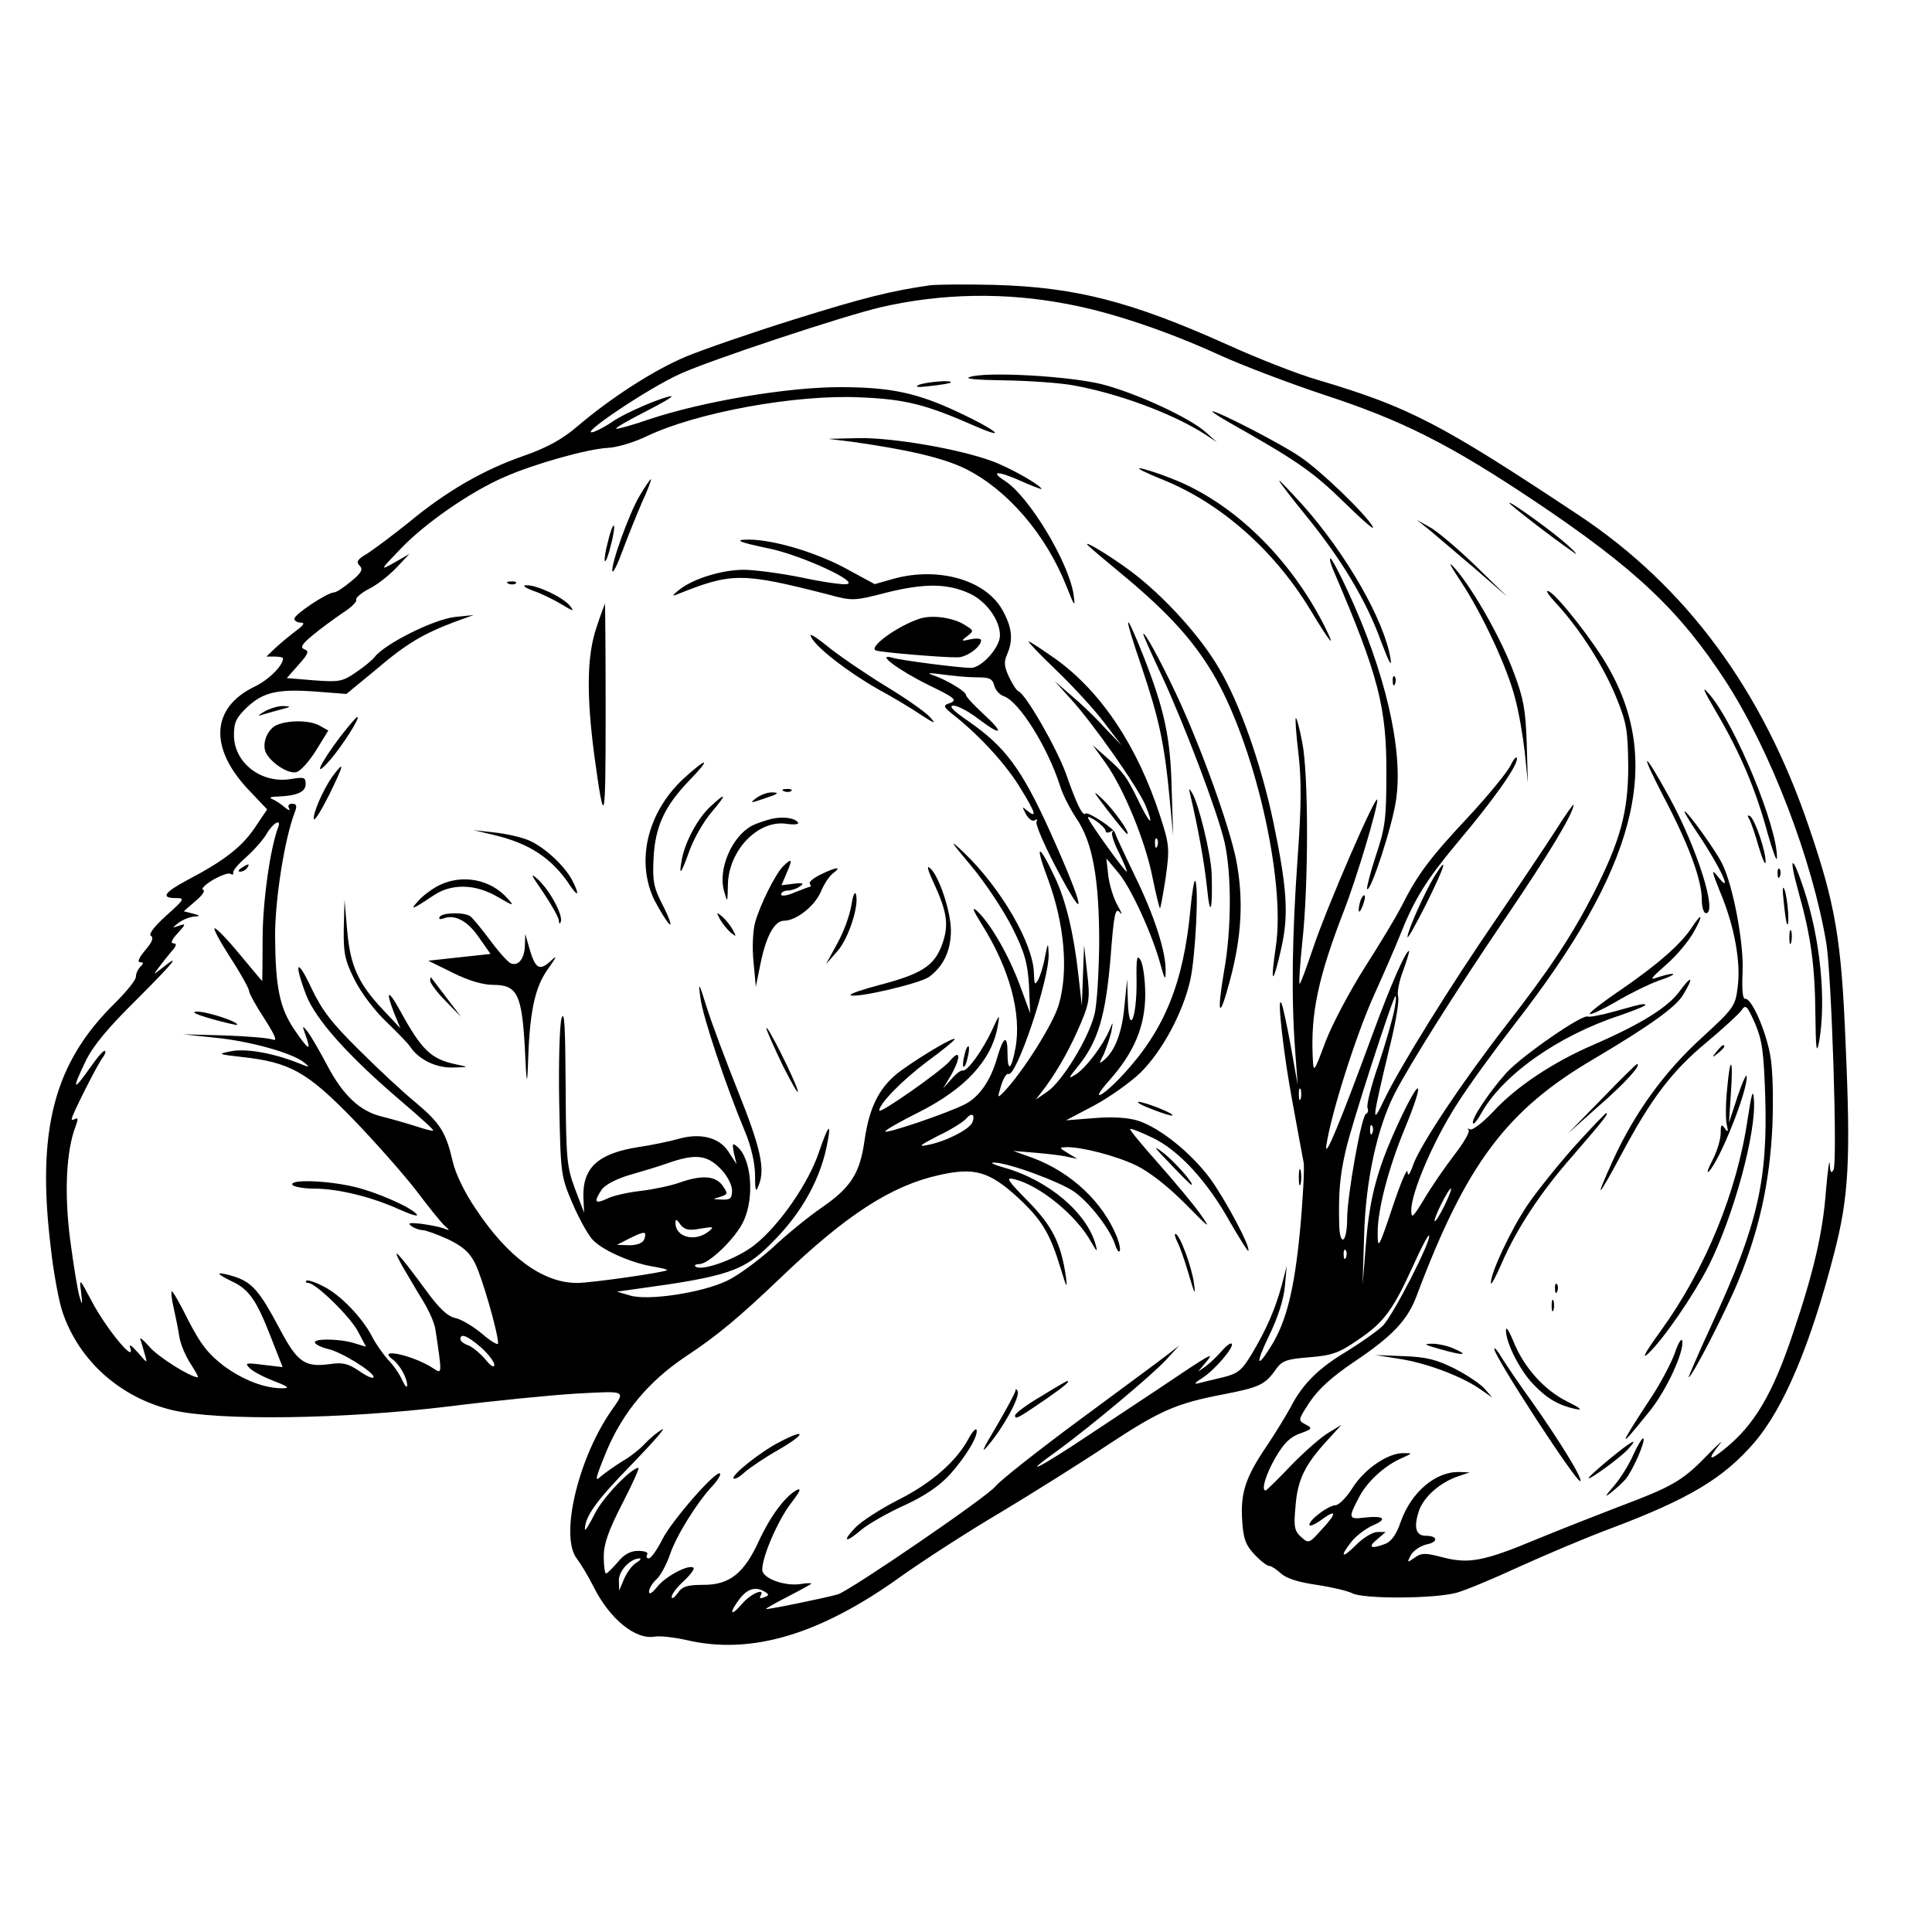 <?xml version="1.0" standalone="no"?>
<!DOCTYPE svg PUBLIC "-//W3C//DTD SVG 20010904//EN"
 "http://www.w3.org/TR/2001/REC-SVG-20010904/DTD/svg10.dtd">
<svg version="1.0" xmlns="http://www.w3.org/2000/svg"
 width="512pt" height="512pt" viewBox="0 0 512 512"
 preserveAspectRatio="xMidYMid meet">
<g transform="translate(0,512) scale(0.1,-0.1)"
fill="#000000" stroke="none">
<path d="M2465 4364 c-104 -15 -173 -32 -359 -90 -115 -36 -245 -81 -288 -99
-86 -36 -200 -110 -288 -185 -40 -34 -79 -56 -142 -78 -107 -37 -205 -94 -303
-175 -42 -34 -92 -71 -110 -83 -28 -16 -32 -23 -22 -33 10 -10 5 -19 -23 -42
-19 -16 -39 -29 -45 -29 -17 0 -105 -58 -105 -70 0 -5 8 -10 17 -10 12 0 8 -7
-13 -22 -17 -13 -41 -33 -54 -45 l-24 -23 22 0 c12 0 22 -2 22 -5 0 -19 -38
-57 -76 -75 -113 -55 -120 -159 -20 -268 l54 -57 -33 -49 c-34 -50 -79 -86
-178 -138 -62 -33 -72 -48 -31 -48 25 0 23 -3 -26 -47 -32 -29 -47 -49 -40
-53 8 -5 3 -17 -15 -38 -16 -19 -22 -32 -14 -32 10 0 10 -3 1 -12 -7 -7 -12
-19 -12 -27 0 -8 -24 -38 -54 -68 -163 -159 -210 -337 -171 -653 7 -63 21
-138 30 -165 43 -130 153 -229 292 -262 123 -29 454 -24 734 10 119 15 272 30
339 34 133 7 128 9 89 -47 -88 -128 -136 -333 -90 -391 10 -13 30 -46 44 -74
43 -86 112 -142 163 -132 14 2 50 -2 82 -9 172 -41 356 14 572 170 58 41 175
117 260 167 85 51 214 132 286 180 138 91 181 110 307 134 92 18 109 25 136
63 18 26 28 30 90 35 61 5 79 11 131 47 68 46 92 79 146 198 20 45 39 80 41
78 9 -9 -96 -214 -123 -240 -16 -15 -59 -45 -96 -68 -73 -43 -117 -87 -147
-146 -11 -20 -39 -67 -64 -104 -57 -84 -70 -125 -65 -199 3 -48 10 -65 33 -89
16 -17 33 -30 39 -30 5 0 19 -9 31 -20 14 -13 46 -23 94 -30 40 -6 82 -16 94
-22 29 -16 218 -15 277 1 25 7 99 38 164 68 66 30 176 77 246 103 207 78 298
133 379 227 78 91 149 258 212 503 38 147 44 243 30 555 -11 276 -27 368 -97
573 -123 363 -325 637 -609 826 -366 243 -450 287 -689 358 -56 16 -165 59
-242 94 -256 115 -403 153 -619 159 -77 2 -153 1 -170 -1z m365 -50 c113 -21
262 -71 400 -134 63 -29 188 -76 278 -106 208 -68 333 -131 559 -282 267 -179
384 -289 508 -480 117 -182 228 -470 265 -692 14 -86 30 -581 19 -600 -6 -11
-9 -7 -10 15 -1 17 -5 -15 -10 -70 -8 -110 -32 -214 -86 -374 -55 -166 -104
-248 -184 -312 -41 -33 -45 -28 -10 16 9 11 -9 -5 -39 -36 -61 -63 -91 -80
-230 -132 -52 -20 -149 -58 -215 -85 -143 -60 -183 -67 -252 -49 -46 12 -56
12 -74 -1 -20 -14 -21 -14 -10 7 7 12 25 24 41 28 32 6 31 23 -1 23 -27 0 -33
22 -19 65 12 37 55 76 105 93 l30 10 -27 1 c-63 2 -128 -53 -156 -132 -11 -33
-25 -52 -40 -58 -38 -15 -49 -10 -23 11 l23 20 -22 0 c-12 0 -37 -15 -56 -34
-38 -38 -45 -33 -12 9 12 15 37 34 57 43 40 17 28 26 -25 20 -40 -5 -41 0 -14
51 21 43 69 87 115 107 29 13 29 13 5 13 -41 1 -103 -41 -135 -91 -16 -26 -37
-47 -46 -47 -19 -1 -69 -38 -69 -52 0 -5 13 0 30 12 43 32 44 20 3 -24 -34
-38 -35 -38 -55 -20 -17 15 -20 27 -15 78 5 72 24 111 80 173 l42 46 -33 -20
c-18 -10 -63 -49 -99 -86 -36 -38 -67 -68 -69 -68 -12 0 0 42 26 87 22 38 39
55 65 64 33 12 34 14 15 24 -21 11 -20 12 12 61 23 34 60 67 118 106 100 67
141 110 165 176 131 348 238 491 471 627 145 86 215 136 234 168 30 49 24 55
-9 10 -31 -43 -104 -88 -231 -143 -104 -45 -202 -110 -262 -175 -28 -30 -56
-51 -62 -48 -6 3 -8 3 -4 -2 4 -4 -13 -34 -39 -67 -25 -33 -61 -85 -79 -116
-30 -49 -34 -53 -34 -29 0 46 57 180 118 276 31 50 102 147 156 217 320 411
394 689 249 944 -38 68 -133 189 -157 202 -13 7 -5 -6 20 -33 63 -69 125 -167
158 -249 27 -66 30 -87 31 -180 0 -123 -21 -198 -92 -338 -61 -118 -118 -203
-233 -351 -114 -147 -225 -313 -245 -368 -9 -26 -14 -32 -15 -18 -1 11 -19
-32 -40 -95 -36 -108 -39 -112 -39 -69 -1 60 28 173 73 281 50 122 44 142 -10
29 -63 -133 -84 -210 -94 -336 l-9 -110 4 130 c4 146 34 283 80 375 40 78 160
269 300 475 109 161 175 270 175 292 0 4 -21 -26 -47 -67 -27 -42 -96 -145
-154 -230 -126 -183 -261 -401 -301 -485 -34 -72 -32 -55 13 133 17 67 28 131
24 141 -3 11 3 42 14 70 10 28 17 51 15 51 -9 0 -49 -92 -94 -214 -87 -237
-131 -344 -125 -301 13 86 79 293 126 397 27 60 58 131 69 159 38 96 70 147
149 242 98 116 161 205 161 226 0 9 -8 1 -17 -18 -10 -19 -59 -79 -111 -135
-103 -110 -135 -153 -177 -236 -15 -30 -60 -104 -99 -165 -38 -60 -85 -148
-103 -195 -31 -83 -32 -84 -34 -45 -6 119 14 214 82 390 34 87 89 271 89 295
-1 23 -136 -289 -171 -395 -18 -53 -33 -94 -35 -92 -2 2 1 51 7 108 17 151 17
449 0 532 -7 37 -15 66 -17 64 -2 -2 1 -44 7 -94 8 -68 8 -137 -2 -274 -15
-211 -17 -373 -7 -509 l7 -95 -18 101 c-10 55 -21 107 -25 115 -13 28 6 -140
30 -266 13 -71 26 -142 29 -157 2 -15 -2 -97 -10 -181 -15 -155 -36 -238 -75
-302 -40 -65 -44 -52 -7 25 24 49 39 97 42 131 l5 54 -13 -50 c-18 -66 -41
-118 -79 -182 -27 -45 -37 -53 -77 -63 -25 -6 -55 -13 -66 -16 -12 -3 -8 2 11
14 33 21 86 83 78 91 -3 3 -15 -6 -27 -20 -12 -14 -31 -32 -42 -40 l-20 -14
20 24 c25 30 20 28 -130 -73 -66 -44 -145 -96 -175 -116 -137 -92 -191 -118
-87 -44 85 62 249 199 287 240 l35 38 -35 -27 c-19 -15 -124 -92 -232 -172
-108 -80 -207 -158 -220 -174 -22 -28 -382 -274 -417 -286 -30 -9 -191 -42
-191 -39 0 2 27 17 60 34 33 17 60 32 60 33 0 2 -13 2 -29 -1 -44 -6 -101 16
-101 38 0 35 41 130 76 176 24 31 29 42 15 35 -31 -17 -70 -70 -100 -135 -39
-85 -77 -116 -146 -116 -44 0 -57 -4 -69 -22 -9 -12 -16 -17 -16 -10 0 7 14
26 32 42 17 16 29 32 26 35 -11 11 -74 -22 -96 -50 -14 -17 -22 -22 -22 -13 0
8 9 23 20 33 10 9 26 38 35 64 16 49 71 138 113 183 14 15 23 30 20 33 -10 10
-128 -125 -153 -175 -14 -28 -30 -50 -36 -50 -5 0 -7 5 -4 10 4 6 -6 10 -24
10 -20 0 -37 -9 -54 -30 -14 -16 -28 -30 -31 -30 -3 0 -6 20 -6 45 0 33 12 68
49 140 27 52 46 95 43 95 -19 0 -95 -79 -116 -122 -14 -28 -26 -47 -26 -41 0
34 31 77 123 171 56 58 93 100 82 94 -11 -6 -31 -22 -45 -37 -13 -14 -40 -36
-60 -47 -19 -12 -45 -30 -57 -40 -18 -17 -16 -8 15 68 43 101 110 182 206 247
87 57 147 108 256 212 172 165 292 243 419 271 93 21 133 10 210 -61 63 -59
84 -94 113 -190 14 -47 17 -51 13 -20 -13 90 -36 136 -101 202 -55 56 -60 64
-36 58 67 -16 165 -96 204 -167 15 -26 17 -27 12 -8 -23 86 -126 173 -244 206
-25 7 -37 13 -28 13 34 2 176 -50 216 -78 42 -31 94 -99 107 -139 4 -13 9 -21
12 -18 3 3 0 20 -7 38 -37 92 -121 171 -222 209 l-53 19 60 -5 c33 -3 71 -7
85 -11 l25 -5 -25 15 c-24 15 -24 15 -3 16 41 0 128 -22 183 -48 35 -17 82
-53 130 -101 67 -68 71 -71 40 -27 -19 27 -70 87 -112 135 -42 47 -75 87 -73
89 2 2 28 -8 59 -23 70 -33 146 -116 206 -224 25 -43 47 -78 48 -76 8 8 -61
137 -102 193 -51 68 -132 133 -190 152 -25 8 -66 11 -115 7 l-76 -6 74 39 c41
22 96 61 123 87 58 57 112 158 132 244 14 61 24 254 13 265 -2 3 -8 -30 -12
-73 -18 -196 -68 -321 -177 -439 -57 -62 -93 -79 -39 -18 67 75 96 145 96 229
0 39 -6 79 -12 90 -10 17 -12 7 -11 -56 1 -96 -20 -146 -23 -54 l-2 60 -7 -70
c-6 -70 -25 -120 -54 -144 -14 -12 -14 -10 -1 15 7 16 16 43 20 59 5 29 5 29
-5 5 -18 -42 -61 -98 -87 -116 -24 -15 -23 -13 6 23 51 64 71 131 84 284 9
120 13 135 25 121 7 -9 5 -1 -6 18 -11 19 -22 55 -25 80 l-5 45 31 -37 c33
-38 91 -164 113 -246 10 -37 13 -41 13 -18 2 52 -30 150 -82 256 -28 58 -51
108 -52 112 0 11 -72 58 -78 52 -8 -8 -23 23 -53 108 -25 68 -106 209 -125
216 -5 2 -16 19 -25 38 -13 28 -14 40 -5 60 17 39 13 73 -14 120 -45 77 -167
112 -284 81 l-53 -15 -83 45 c-79 41 -184 72 -249 73 -45 0 -28 -7 54 -24 85
-18 239 -89 204 -94 -12 -2 -66 6 -122 18 -55 11 -123 20 -151 20 -58 0 -135
-24 -171 -53 -19 -15 -20 -18 -5 -12 144 58 171 58 398 0 66 -18 69 -18 158 5
101 25 162 24 221 -4 43 -21 78 -70 78 -110 0 -32 -49 -86 -77 -86 -29 0 -186
20 -208 27 -46 13 16 -33 95 -72 70 -34 78 -40 58 -48 -21 -7 -20 -9 18 -39
64 -52 132 -126 169 -188 39 -63 44 -80 18 -59 -15 13 -15 12 -4 -9 7 -12 17
-20 23 -16 6 4 8 3 5 -3 -4 -6 19 -59 49 -117 89 -170 81 -119 -14 92 -75 165
-118 223 -216 291 -41 28 -53 41 -39 41 11 0 41 -16 67 -36 62 -47 69 -38 11
15 -25 23 -45 45 -45 49 0 10 -53 41 -88 53 -18 6 -10 6 23 2 28 -4 69 -8 92
-8 35 0 43 -3 48 -22 3 -12 14 -24 25 -28 40 -13 117 -135 150 -240 7 -22 26
-59 42 -83 44 -64 61 -161 61 -332 -1 -80 -6 -166 -13 -190 -16 -63 -84 -174
-123 -202 l-32 -22 26 34 c36 50 66 104 94 170 22 53 24 66 16 132 l-8 73 -3
-80 -3 -80 -9 80 c-12 109 -33 198 -62 259 -44 94 -55 92 -19 -3 44 -119 55
-244 29 -333 -14 -50 -96 -180 -146 -232 -17 -17 -17 -17 -7 17 6 20 15 33 19
31 20 -13 109 250 107 317 -1 33 -2 32 -10 -8 -4 -24 -13 -51 -18 -60 -9 -15
-10 -12 -11 17 -1 78 -87 226 -185 320 -41 39 -39 34 19 -35 37 -44 85 -117
108 -162 34 -68 41 -94 45 -155 l3 -73 -28 76 c-30 80 -78 163 -113 195 -15
13 -10 1 13 -36 73 -116 106 -236 89 -328 -11 -59 -21 -64 -21 -12 0 50 -11
44 -28 -15 -17 -59 -47 -102 -84 -121 -46 -24 -218 -82 -212 -72 3 5 42 27 86
49 126 63 196 139 212 229 6 34 5 34 -15 -10 -24 -52 -66 -111 -78 -107 -5 1
-18 -9 -30 -23 l-22 -25 21 35 c27 48 26 73 -3 38 -22 -26 -187 -142 -187
-131 0 18 62 81 126 129 41 30 74 57 74 60 0 8 -85 -42 -142 -83 -56 -41 -84
-94 -97 -186 -12 -86 -36 -124 -113 -177 -35 -24 -94 -72 -131 -107 -38 -34
-92 -74 -120 -87 -66 -32 -211 -54 -258 -39 l-34 10 50 7 c242 33 286 47 359
121 82 81 133 174 150 273 9 50 0 38 -24 -32 -27 -81 -105 -194 -170 -245 -46
-37 -143 -72 -157 -57 -4 3 1 6 10 6 26 0 98 70 118 115 29 63 20 165 -17 196
-13 11 -14 9 -9 -17 l7 -29 -21 32 c-24 39 -76 52 -136 34 -22 -6 -69 -16
-104 -21 -106 -17 -147 -54 -145 -133 l2 -41 -24 63 c-22 59 -24 78 -25 275
-1 155 -3 202 -11 177 -5 -19 -8 -118 -6 -225 4 -190 4 -192 36 -267 18 -42
43 -86 55 -97 29 -28 102 -59 155 -68 24 -4 41 -8 40 -10 -7 -6 -201 -34 -240
-34 -90 1 -182 68 -267 196 -29 42 -54 94 -61 125 -18 78 -33 102 -97 156 -32
26 -100 89 -151 140 -74 73 -99 106 -127 165 -38 81 -47 70 -14 -18 25 -65
111 -162 252 -282 48 -41 87 -76 85 -78 -2 -2 -24 4 -48 12 -25 8 -64 19 -88
25 -58 14 -103 56 -145 136 -20 38 -43 77 -51 88 -15 19 -16 18 -6 -9 16 -44
8 -40 -29 14 -40 59 -51 112 -52 250 0 98 25 256 52 327 7 18 5 23 -7 23 -9 0
-12 -5 -8 -12 4 -7 -1 -6 -12 3 -10 9 -26 19 -34 22 -8 3 -1 6 15 6 52 2 75
12 75 33 0 18 -4 19 -36 14 -79 -15 -154 41 -154 116 0 34 6 46 35 74 43 40
82 49 185 41 l78 -6 79 65 c81 69 124 94 208 126 l50 18 -49 -5 c-56 -6 -186
-71 -213 -106 -6 -8 -29 -27 -50 -41 -35 -24 -44 -26 -110 -21 l-73 6 31 35
c26 29 29 37 16 41 -12 5 -8 13 21 37 20 17 56 43 79 59 24 15 40 31 37 36 -2
4 12 17 33 28 21 10 54 36 73 56 l35 37 -40 -23 c-39 -22 -39 -21 20 40 64 66
182 148 272 187 77 34 218 74 273 77 25 1 71 15 104 31 132 63 394 111 565
103 122 -5 175 -19 307 -77 88 -38 53 -9 -43 36 -112 53 -182 68 -318 68 -139
0 -363 -38 -504 -85 -46 -16 -86 -27 -88 -25 -3 2 32 22 77 45 45 23 76 41 69
41 -21 -1 -123 -44 -155 -67 -16 -11 -38 -23 -49 -27 -55 -18 142 115 227 153
78 36 437 155 533 177 161 37 330 40 495 8z m100 -1396 c0 -5 6 -6 13 -2 6 4
9 4 5 -1 -4 -4 4 -29 18 -56 13 -27 22 -49 20 -49 -5 0 -84 109 -101 139 -5 9
1 7 19 -4 14 -10 26 -22 26 -27z m-2193 9 c-21 -55 -41 -197 -41 -294 0 -62
-1 -113 -1 -113 -1 0 -27 32 -59 70 -32 39 -62 70 -67 70 -5 0 14 -35 41 -77
28 -43 50 -83 50 -89 0 -6 18 -39 41 -74 28 -44 35 -60 22 -55 -10 4 -67 9
-128 11 l-110 3 85 -9 c92 -9 203 -40 235 -65 18 -14 17 -15 -15 -2 -68 27
-140 39 -178 31 -36 -7 -35 -8 28 -15 128 -14 173 -39 294 -163 59 -61 135
-147 169 -191 33 -44 67 -86 76 -94 14 -12 14 -13 -4 -6 -11 4 -38 9 -60 12
-30 3 -36 2 -25 -6 8 -6 22 -11 30 -11 8 0 38 -11 67 -24 39 -19 57 -34 72
-64 18 -35 61 -184 61 -212 0 -6 -19 5 -42 25 -24 20 -56 39 -71 42 -20 4 -43
25 -77 72 -78 106 -96 124 -64 66 16 -27 41 -70 56 -94 15 -25 30 -58 32 -75
18 -120 18 -118 -6 -102 -54 35 -152 56 -107 23 19 -14 39 -51 38 -69 0 -7 -6
-1 -13 14 -6 15 -23 40 -38 55 -14 16 -33 43 -42 61 -25 49 -84 111 -129 133
-21 11 -42 18 -45 15 -3 -3 -1 -6 5 -6 20 0 114 -92 133 -131 l20 -38 -33 10
c-41 12 -110 12 -102 0 3 -5 18 -12 34 -16 35 -7 121 -61 121 -74 0 -6 -17 1
-37 15 -31 21 -45 24 -79 19 -66 -9 -86 5 -132 92 -57 107 -75 127 -131 143
-41 11 -39 5 4 -16 45 -21 65 -50 103 -148 l31 -79 -51 6 c-46 6 -50 5 -37 -8
8 -9 37 -24 65 -35 37 -14 43 -19 24 -19 -47 -1 -105 21 -158 60 -41 32 -60
56 -93 120 -22 45 -42 79 -44 77 -2 -2 0 -22 5 -43 5 -22 12 -56 15 -76 3 -21
17 -53 30 -73 13 -20 22 -36 19 -36 -19 0 -107 55 -129 82 -16 18 -26 26 -23
18 3 -8 8 -26 12 -40 7 -24 7 -24 -18 5 -20 22 -25 25 -20 10 10 -37 -67 58
-102 125 -34 64 -34 64 -29 25 4 -34 3 -36 -4 -12 -5 15 -16 83 -25 151 -16
124 -11 236 15 303 6 16 6 22 -1 18 -6 -3 -10 -4 -10 0 0 9 70 148 82 162 6 8
9 16 6 18 -3 3 -21 -18 -41 -47 -44 -62 -47 -57 -10 20 20 41 58 87 138 166
97 97 120 125 60 77 -19 -15 -19 -15 -5 4 8 11 23 30 34 43 14 15 15 22 6 22
-9 0 -5 10 11 27 22 24 22 26 4 20 -20 -7 -20 -7 -1 8 11 8 29 15 40 16 18 1
18 2 -3 8 l-24 6 31 27 c18 15 27 28 20 30 -6 2 6 14 26 26 21 12 42 20 47 16
5 -3 8 -2 7 3 -2 5 14 24 35 42 20 18 45 46 54 62 17 29 40 41 30 16z m2958
-484 c-4 -21 -22 -85 -41 -142 -20 -57 -33 -109 -30 -117 3 -7 1 -14 -4 -16
-12 -4 -50 -218 -50 -279 0 -64 -20 -75 -21 -12 -2 85 2 127 17 193 15 68 126
410 132 410 3 0 1 -17 -3 -37z m-248 -235 c-3 -7 -5 -2 -5 12 0 14 2 19 5 13
2 -7 2 -19 0 -25z m-870 -62 c-7 -19 -71 -51 -117 -60 -29 -6 -24 -2 26 24 34
16 67 37 74 45 15 18 25 12 17 -9z m1060 -28 c-3 -8 -6 -5 -6 6 -1 11 2 17 5
13 3 -3 4 -12 1 -19z m-1724 -99 c15 -16 27 -40 27 -54 0 -21 -5 -25 -27 -24
-26 1 -26 1 -5 7 21 7 22 8 7 30 -19 26 -54 29 -114 8 -22 -8 -69 -18 -103
-22 -35 -4 -75 -13 -90 -21 -32 -15 -35 -8 -13 25 10 13 39 28 73 38 31 9 82
24 112 35 67 22 97 17 133 -22z m1915 -94 c-12 -24 -23 -43 -26 -41 -4 5 36
86 43 86 3 0 -5 -20 -17 -45z m-1972 -61 c36 6 38 5 20 -9 -36 -27 -86 -13
-86 24 0 11 3 11 13 -4 11 -14 22 -17 53 -11z m-149 -29 c-4 -9 -18 -15 -39
-15 l-33 1 35 18 c39 19 45 19 37 -4z m1860 -47 c-3 -8 -6 -5 -6 6 -1 11 2 17
5 13 3 -3 4 -12 1 -19z m-2292 -239 c19 -17 35 -38 35 -46 0 -9 -10 -3 -25 16
-14 16 -35 33 -45 36 -11 4 -20 11 -20 16 0 17 19 9 55 -22z m412 -570 c-11
-6 -25 -25 -33 -43 l-13 -31 -1 27 c0 26 31 58 55 58 5 0 2 -5 -8 -11z m341
-78 c11 -7 10 -9 -3 -14 -9 -4 -13 -3 -10 3 15 24 -26 7 -49 -21 -31 -36 -35
-24 -5 15 21 27 43 32 67 17z"/>
<path d="M2570 4121 c-16 -5 18 -8 94 -9 65 -1 146 -7 179 -13 123 -22 267
-76 352 -131 l30 -20 -30 27 c-43 38 -181 102 -272 126 -84 22 -308 35 -353
20z"/>
<path d="M2435 4100 c-13 -6 -2 -7 30 -3 28 3 52 7 54 9 9 8 -65 2 -84 -6z"/>
<path d="M3260 3999 c179 -101 220 -130 302 -210 48 -47 82 -77 76 -65 -17 32
-137 148 -192 185 -49 34 -218 121 -233 121 -4 0 17 -14 47 -31z"/>
<path d="M2260 3949 c147 -21 238 -42 298 -71 111 -55 213 -173 268 -311 22
-56 24 -58 19 -22 -13 85 -117 258 -181 300 -42 27 -21 28 40 1 31 -14 56 -23
56 -22 0 9 -82 56 -131 74 -87 32 -260 62 -352 61 l-82 -2 65 -8z"/>
<path d="M3076 3851 c155 -61 297 -185 394 -343 57 -95 73 -113 39 -45 -92
180 -241 325 -402 388 -40 16 -79 28 -87 28 -8 0 17 -12 56 -28z"/>
<path d="M1695 3806 c-28 -47 -77 -184 -72 -200 2 -5 14 19 27 55 13 35 36 92
51 127 16 34 26 62 24 62 -2 0 -16 -20 -30 -44z"/>
<path d="M3390 3846 c0 -3 33 -46 73 -95 94 -116 159 -225 197 -331 21 -55 29
-71 25 -45 -17 102 -117 277 -234 408 -34 37 -61 66 -61 63z"/>
<path d="M4000 3787 c0 -4 115 -93 169 -130 14 -11 8 -2 -14 18 -40 36 -155
119 -155 112z"/>
<path d="M3790 3714 c19 -16 73 -62 120 -102 l85 -74 -86 84 c-47 45 -101 91
-120 101 l-34 19 35 -28z"/>
<path d="M1611 3684 c-7 -25 -10 -48 -8 -51 3 -2 10 17 16 43 7 25 10 48 8 51
-3 2 -10 -17 -16 -43z"/>
<path d="M2885 3673 c6 -6 52 -45 103 -87 109 -92 172 -161 224 -247 111 -184
196 -551 169 -728 -6 -41 -10 -76 -7 -78 2 -3 12 30 21 72 21 91 16 161 -21
339 -32 151 -88 311 -143 404 -49 85 -147 193 -234 258 -56 42 -135 89 -112
67z"/>
<path d="M3536 3603 c117 -273 139 -358 138 -533 0 -120 -3 -144 -28 -218 -15
-46 -25 -86 -23 -88 9 -10 68 170 77 238 19 131 -29 338 -128 551 -22 48 -43
87 -46 87 -4 0 1 -17 10 -37z"/>
<path d="M3870 3581 c57 -85 125 -231 145 -311 10 -36 21 -101 26 -145 l8 -80
-3 105 c-3 88 -8 118 -34 187 -33 89 -105 216 -153 273 -23 26 -20 18 11 -29z"/>
<path d="M1348 3573 c7 -3 16 -2 19 1 4 3 -2 6 -13 5 -11 0 -14 -3 -6 -6z"/>
<path d="M1414 3554 c21 -7 55 -24 75 -36 31 -19 34 -19 21 -3 -18 22 -87 55
-115 54 -12 0 -5 -6 19 -15z"/>
<path d="M1581 3458 c-26 -76 -27 -180 -6 -340 27 -197 30 -186 30 112 0 159
-1 290 -2 290 0 0 -11 -28 -22 -62z"/>
<path d="M2439 3481 c-60 -19 -141 -78 -117 -85 15 -5 181 -19 216 -18 24 0
62 28 62 45 0 5 -12 6 -27 3 -26 -6 -27 -5 -10 8 18 14 18 15 -5 29 -30 20
-86 28 -119 18z"/>
<path d="M3025 3354 c47 -140 61 -204 75 -354 l9 -95 -4 125 c-3 136 -19 209
-75 352 -52 130 -54 115 -5 -28z"/>
<path d="M2150 3431 c15 -29 100 -94 178 -138 37 -20 87 -50 112 -67 37 -24
42 -26 25 -7 -11 13 -65 51 -120 84 -55 34 -124 81 -153 105 -35 28 -50 36
-42 23z"/>
<path d="M3030 3439 c0 -3 22 -53 49 -110 60 -130 146 -356 166 -440 19 -83
19 -231 -1 -342 -20 -119 -13 -132 15 -27 32 119 37 217 17 321 -19 94 -96
307 -161 444 -40 85 -85 167 -85 154z"/>
<path d="M2798 3345 c43 -41 100 -103 126 -137 l48 -63 -44 46 c-23 26 -63 64
-88 85 l-45 39 45 -50 c58 -64 176 -232 196 -280 24 -59 11 -50 -19 13 -32 65
-39 75 -87 117 l-34 30 36 -50 c47 -68 103 -203 122 -299 9 -44 18 -81 20 -83
1 -2 8 34 15 80 11 79 10 88 -14 163 -61 188 -157 331 -278 418 -36 25 -67 46
-71 46 -3 0 29 -34 72 -75z m269 -467 c-3 -8 -6 -5 -6 6 -1 11 2 17 5 13 3 -3
4 -12 1 -19z"/>
<path d="M3691 3314 c0 -11 3 -14 6 -6 3 7 2 16 -1 19 -3 4 -6 -2 -5 -13z"/>
<path d="M4550 3230 c61 -104 103 -202 134 -317 14 -49 25 -79 25 -67 3 79
-110 354 -179 434 -22 26 -17 13 20 -50z"/>
<path d="M700 3234 c-17 -10 -18 -13 -5 -8 11 3 34 10 50 14 27 7 28 8 5 9
-14 0 -36 -7 -50 -15z"/>
<path d="M902 3168 c-55 -73 -74 -115 -28 -63 33 38 82 115 73 115 -3 0 -23
-24 -45 -52z"/>
<path d="M732 3198 c-26 -13 -40 -54 -25 -77 18 -28 60 -53 79 -47 11 3 34 29
52 58 l32 52 -23 13 c-27 15 -84 15 -115 1z"/>
<path d="M4408 3010 c68 -129 102 -222 102 -275 0 -19 5 -35 11 -35 31 0 -23
171 -96 305 -70 128 -83 132 -17 5z"/>
<path d="M1813 3058 c-98 -90 -129 -222 -78 -325 15 -28 32 -56 39 -62 7 -6 0
15 -16 47 -26 50 -29 66 -26 127 4 84 29 139 96 208 57 59 48 62 -15 5z"/>
<path d="M880 3061 c-25 -36 -52 -99 -48 -112 2 -5 20 24 41 66 39 80 42 93 7
46z"/>
<path d="M2078 3023 c7 -3 16 -2 19 1 4 3 -2 6 -13 5 -11 0 -14 -3 -6 -6z"/>
<path d="M2935 2973 c27 -35 50 -63 52 -63 10 0 -35 64 -66 93 -28 26 -25 21
14 -30z"/>
<path d="M3154 3015 c21 -88 38 -183 45 -250 8 -81 15 -57 12 40 -2 53 -35
187 -52 214 -8 13 -9 13 -5 -4z"/>
<path d="M2004 3005 c-17 -13 -16 -14 16 -3 43 14 49 18 24 18 -11 0 -29 -7
-40 -15z"/>
<path d="M1882 2982 c-33 -31 -66 -92 -75 -139 -9 -49 -2 -40 21 25 12 32 38
77 58 100 41 48 40 55 -4 14z"/>
<path d="M4498 2913 c61 -90 99 -173 52 -113 -15 19 -13 9 9 -45 37 -88 55
-185 46 -251 -6 -50 -10 -56 -95 -134 -99 -90 -178 -199 -235 -324 -51 -112
-43 -106 23 17 78 146 133 219 225 295 42 35 83 73 91 83 12 18 15 16 37 -33
19 -45 23 -74 27 -192 7 -224 -20 -342 -138 -598 -38 -82 -66 -148 -65 -148 9
0 100 178 132 256 56 137 83 262 90 409 3 80 1 153 -6 190 -12 66 -50 151 -66
148 -7 -1 -9 25 -7 70 4 78 -26 234 -55 290 -19 37 -91 137 -99 137 -2 0 13
-26 34 -57z"/>
<path d="M2045 2950 c-16 -4 -40 -12 -52 -18 -54 -29 -91 -116 -74 -174 9 -32
9 -31 10 18 2 90 79 171 154 161 20 -3 35 -2 32 3 -8 12 -38 17 -70 10z"/>
<path d="M4636 2949 c4 -8 16 -41 25 -74 10 -33 18 -51 18 -39 1 27 -28 112
-41 121 -7 4 -8 1 -2 -8z"/>
<path d="M1310 2907 c95 -23 154 -62 203 -137 21 -30 22 -19 3 18 -21 39 -75
89 -117 106 -20 8 -60 17 -90 20 l-54 6 55 -13z"/>
<path d="M2075 2824 c-21 -22 -60 -100 -74 -149 -6 -24 -8 -67 -4 -105 l6 -65
13 64 c15 72 37 111 62 111 32 0 81 39 97 76 8 20 23 43 33 50 24 18 9 17 -32
-3 -19 -9 -33 -20 -30 -25 3 -4 3 -8 1 -8 -3 0 -21 -7 -41 -15 -21 -9 -36 -11
-36 -5 0 5 8 10 18 10 9 0 24 5 32 11 12 8 8 10 -17 7 l-32 -4 14 33 c16 37
14 40 -10 17z"/>
<path d="M4766 2757 c33 -117 44 -196 45 -327 1 -91 3 -106 10 -70 19 111 3
273 -41 405 -31 94 -41 89 -14 -8z"/>
<path d="M2475 2779 c36 -78 40 -112 21 -164 -21 -55 -54 -76 -164 -105 -46
-12 -81 -24 -78 -27 10 -10 182 30 208 48 38 28 58 69 58 123 0 50 -32 147
-56 166 -9 8 -5 -7 11 -41z"/>
<path d="M3801 2797 c-26 -43 -71 -144 -71 -160 0 -7 22 33 50 88 50 101 60
134 21 72z"/>
<path d="M4711 2804 c0 -11 3 -14 6 -6 3 7 2 16 -1 19 -3 4 -6 -2 -5 -13z"/>
<path d="M1439 2756 c22 -33 41 -66 42 -75 0 -9 3 -11 5 -4 7 17 -29 84 -61
113 -21 19 -18 12 14 -34z"/>
<path d="M1164 2774 c-18 -9 -43 -27 -55 -41 -25 -27 -17 -24 40 14 47 32 111
31 170 -4 43 -25 45 -25 26 -4 -45 51 -120 65 -181 35z"/>
<path d="M4727 2730 c3 -30 7 -57 9 -59 7 -8 2 64 -6 89 -6 16 -7 6 -3 -30z"/>
<path d="M2256 2720 c-4 -25 -20 -70 -37 -100 l-30 -55 30 34 c30 34 59 123
49 152 -3 8 -8 -6 -12 -31z"/>
<path d="M3606 2735 c-3 -9 -6 -22 -5 -28 0 -7 5 -1 10 12 5 13 8 26 5 28 -2
2 -6 -3 -10 -12z"/>
<path d="M911 2659 c-1 -66 3 -84 29 -136 17 -34 53 -82 85 -112 30 -29 58
-58 62 -65 22 -33 67 -56 112 -55 45 1 45 1 11 8 -68 14 -92 37 -151 145 -31
56 -38 51 -14 -10 l16 -39 -46 49 c-66 70 -87 117 -95 211 l-7 80 -2 -76z"/>
<path d="M1165 2690 c-3 -6 1 -7 10 -4 30 12 65 -7 94 -50 l31 -44 -83 -9 -82
-9 65 -32 c42 -21 80 -32 107 -32 64 0 76 -25 84 -169 4 -91 6 -101 8 -46 4
139 17 205 51 254 27 38 28 42 8 23 -29 -26 -40 -19 -56 38 l-10 35 -1 -31
c-1 -34 -17 -55 -37 -47 -7 2 -32 30 -55 61 -24 32 -47 60 -53 64 -16 11 -74
10 -81 -2z"/>
<path d="M1908 2684 c6 -11 19 -27 28 -35 16 -13 16 -12 6 7 -6 11 -19 27 -28
35 -16 13 -16 12 -6 -7z"/>
<path d="M4484 2663 c-28 -44 -91 -99 -187 -165 -49 -33 -86 -62 -84 -65 3 -3
34 12 69 32 35 21 86 46 113 56 28 9 45 18 38 18 -6 1 -24 -4 -40 -9 -23 -9
-19 -3 22 33 28 24 60 63 73 86 26 46 24 56 -4 14z"/>
<path d="M4742 2635 c0 -16 2 -22 5 -12 2 9 2 23 0 30 -3 6 -5 -1 -5 -18z"/>
<path d="M1140 2521 c0 -6 18 -31 41 -54 l41 -42 -38 50 c-21 28 -40 52 -41
54 -2 2 -3 -1 -3 -8z"/>
<path d="M1856 2477 c5 -48 69 -238 118 -355 16 -38 26 -81 27 -114 0 -46 2
-50 10 -28 17 42 5 98 -56 250 -32 80 -69 179 -82 220 -21 68 -23 70 -17 27z"/>
<path d="M4280 2440 c-35 -10 -68 -16 -72 -14 -13 8 -172 -102 -215 -148 -46
-51 -97 -127 -89 -135 2 -3 11 8 20 24 56 103 204 208 369 262 37 13 67 25 67
27 0 6 -9 4 -80 -16z"/>
<path d="M2031 2395 c0 -5 20 -50 44 -100 25 -49 42 -79 39 -65 -8 30 -83 179
-83 165z"/>
<path d="M2556 2324 c-4 -14 -5 -28 -3 -31 3 -2 8 8 11 23 4 14 5 28 3 31 -3
2 -8 -8 -11 -23z"/>
<path d="M4549 2333 c-13 -16 -12 -17 4 -4 16 13 21 21 13 21 -2 0 -10 -8 -17
-17z"/>
<path d="M4245 2208 l-90 -92 83 74 c69 60 114 110 100 110 -2 0 -44 -41 -93
-92z"/>
<path d="M4577 2233 c-4 -38 -4 -79 -1 -93 5 -20 3 -22 -5 -10 -9 12 -11 10
-11 -13 0 -15 -9 -47 -21 -70 -12 -23 -17 -37 -11 -32 29 27 103 213 101 252
0 10 -11 -13 -24 -52 l-23 -70 5 78 c7 95 -2 103 -10 10z"/>
<path d="M4632 2158 c-28 -196 -113 -403 -233 -568 -40 -55 -50 -75 -30 -56
41 39 120 155 159 231 67 134 127 355 120 442 -2 29 -6 16 -16 -49z"/>
<path d="M3054 2180 c28 -11 51 -18 53 -16 5 5 -74 36 -90 36 -6 -1 10 -10 37
-20z"/>
<path d="M4169 2078 c-45 -51 -100 -120 -122 -153 -41 -61 -97 -178 -96 -205
0 -8 13 16 29 53 39 90 103 188 187 283 83 96 97 114 90 114 -3 0 -43 -42 -88
-92z"/>
<path d="M3100 2037 c30 -32 56 -57 57 -57 11 0 -47 65 -77 87 -26 20 -21 12
20 -30z"/>
<path d="M3442 2000 c0 -19 2 -27 5 -17 2 9 2 25 0 35 -3 9 -5 1 -5 -18z"/>
<path d="M3119 1831 c6 -10 20 -49 31 -87 16 -55 19 -60 14 -24 -6 44 -38 130
-49 130 -3 0 -1 -8 4 -19z"/>
<path d="M4121 1704 c0 -11 3 -14 6 -6 3 7 2 16 -1 19 -3 4 -6 -2 -5 -13z"/>
<path d="M4112 1660 c0 -14 2 -19 5 -12 2 6 2 18 0 25 -3 6 -5 1 -5 -13z"/>
<path d="M3991 1595 c-1 -32 37 -107 72 -143 36 -38 67 -56 112 -66 21 -4 14
2 -22 20 -61 30 -116 92 -143 161 -11 26 -19 39 -19 28z"/>
<path d="M4438 1533 c-10 -27 -37 -78 -60 -113 -92 -140 -93 -148 -5 -38 44
55 91 157 85 185 -2 8 -11 -7 -20 -34z"/>
<path d="M3815 1545 c63 -18 79 -17 40 0 -16 8 -43 14 -60 14 -24 0 -20 -3 20
-14z"/>
<path d="M3960 1545 c0 -20 220 -358 228 -350 7 6 -56 108 -128 210 -32 44
-67 96 -79 115 -11 19 -21 31 -21 25z"/>
<path d="M3708 1519 c72 -11 165 -46 214 -80 l33 -23 -20 23 c-11 13 -47 37
-80 54 -48 24 -75 31 -135 33 l-75 3 63 -10z"/>
<path d="M2758 1419 c-38 -22 -68 -45 -68 -50 0 -12 7 -8 83 44 50 35 64 47
55 47 -2 0 -33 -18 -70 -41z"/>
<path d="M2691 1434 c-1 -6 -24 -49 -51 -95 -36 -60 -42 -74 -21 -49 40 47 84
127 78 143 -3 7 -6 7 -6 1z"/>
<path d="M2566 1306 c-32 -59 -98 -117 -186 -161 -47 -24 -98 -57 -114 -74
-36 -38 -25 -41 18 -4 17 14 67 43 111 63 55 25 93 51 122 82 43 48 76 103 71
119 -2 5 -12 -6 -22 -25z"/>
<path d="M2065 1298 c-49 -25 -128 -88 -121 -96 4 -3 16 4 29 16 12 11 53 39
92 61 72 42 72 57 0 19z"/>
<path d="M4329 1266 c-11 -26 -34 -63 -52 -84 -24 -28 -26 -32 -7 -17 14 11
31 27 38 35 18 21 54 102 47 108 -2 3 -14 -16 -26 -42z"/>
<path d="M4266 1254 c-31 -26 -56 -48 -56 -51 0 -7 84 54 104 76 31 34 12 24
-48 -25z"/>
<path d="M640 2820 c-9 -6 -10 -10 -3 -10 6 0 15 5 18 10 8 12 4 12 -15 0z"/>
<path d="M560 2420 c36 -10 66 -17 68 -16 7 7 -80 36 -106 35 -17 0 -4 -7 38
-19z"/>
<path d="M775 1980 c3 -5 30 -10 58 -10 63 0 152 -22 225 -55 29 -13 50 -20
47 -14 -12 18 -104 59 -167 74 -73 17 -172 20 -163 5z"/>
</g>
</svg>
